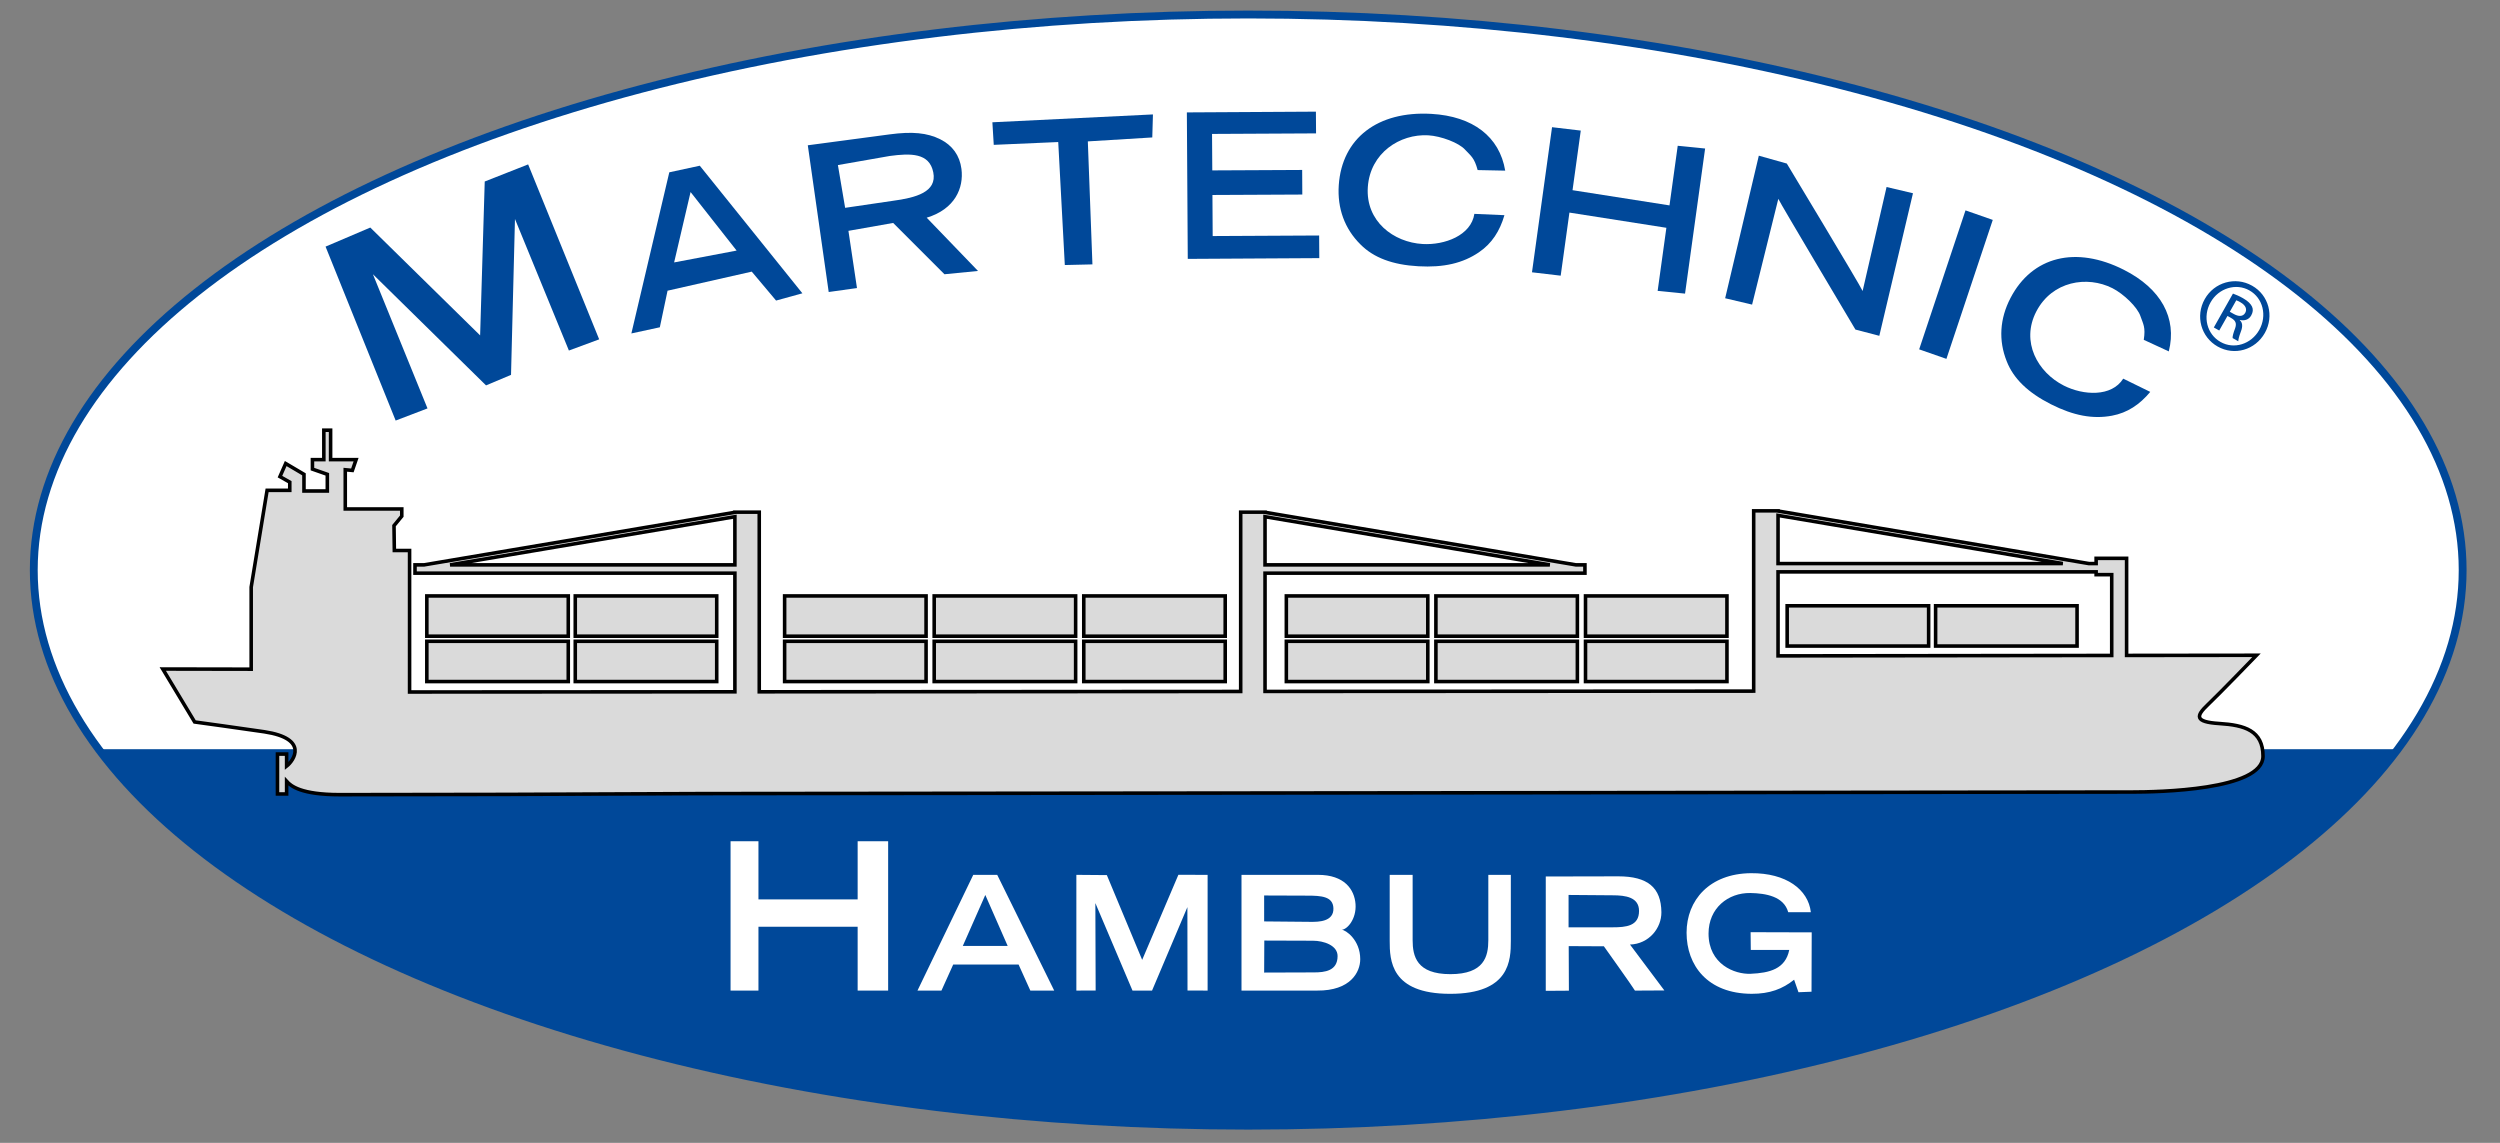 <?xml version="1.0" encoding="utf-8"?>
<!-- Generator: Adobe Illustrator 16.0.4, SVG Export Plug-In . SVG Version: 6.00 Build 0)  -->
<!DOCTYPE svg PUBLIC "-//W3C//DTD SVG 1.1//EN" "http://www.w3.org/Graphics/SVG/1.1/DTD/svg11.dtd">
<svg version="1.1" id="Ebene_1" xmlns="http://www.w3.org/2000/svg" xmlns:xlink="http://www.w3.org/1999/xlink" x="0px" y="0px"
	 width="350px" height="160px" viewBox="0 0 350 160" enable-background="new 0 0 350 160" xml:space="preserve">
<rect x="0" y="0" width="350" height="160" fill="#808080" stroke="none"/>
<ellipse fill="#FFFFFF" cx="174.75" cy="79.814" rx="170.021" ry="77.781"/>
<path fill="#004899" d="M13.757,104.887c22.805,30.656,86.269,52.71,160.993,52.71c74.724,0,138.188-22.054,160.992-52.709
	L13.757,104.887L13.757,104.887z"/>
<ellipse fill="none" stroke="#004899" stroke-width="1.098" cx="174.75" cy="79.814" rx="170.021" ry="77.781"/>
<g>
	<path fill="#FFFFFF" d="M102.278,117.774h3.905v8.142h13.887v-8.142h4.27v20.908h-4.27v-8.938h-13.887v8.938h-3.905V117.774z"/>
	<path fill="#FFFFFF" d="M136.256,122.479h3.355l7.978,16.203h-3.342l-1.646-3.649h-9.151l-1.647,3.649h-3.356L136.256,122.479z
		 M141.075,132.431l-3.133-7.138l-3.15,7.138H141.075z"/>
	<path fill="#FFFFFF" d="M150.691,122.479l4.267,0.035l4.946,11.869l5.069-11.91l4.093,0.006v16.203l-2.814-0.012l-0.017-11.674
		l-4.948,11.686h-2.737l-5.199-12.252l0.041,12.24l-2.701,0.012V122.479z"/>
	<path fill="#FFFFFF" d="M173.81,122.479h10.711c3.698,0,5.108,2.045,5.254,4.104c0.146,2.097-1.195,3.582-1.949,3.582
		c0.535,0,2.607,1.396,2.607,4.119c0,1.813-1.365,4.434-6.025,4.397H173.81V122.479z M176.981,128.998l6.584,0.062
		c0.953,0,3.187,0.01,3.113-1.914c-0.062-1.655-1.707-1.756-3.68-1.756l-6.018-0.022V128.998L176.981,128.998z M176.981,136.16
		l6.968-0.023c1.521,0,3.313-0.202,3.313-2.29c0-1.498-1.938-2.146-3.461-2.146l-6.797-0.023L176.981,136.16z"/>
	<path fill="#FFFFFF" d="M194.558,122.479h3.211v9.146c0,2.246,0.555,4.756,5.284,4.756c4.759,0,5.312-2.51,5.312-4.756v-9.146
		h3.152v9.236c0,2.678-0.099,7.42-8.492,7.42c-8.369,0-8.467-4.742-8.467-7.42V122.479z"/>
	<path fill="#FFFFFF" d="M216.408,122.709l10.157-0.022c4.132,0,5.992,1.584,6.031,5.02c0.023,2.24-1.754,4.449-4.399,4.531
		c0,0,4.153,5.537,4.812,6.424l-4.117,0.023c-0.25-0.455-4.348-6.203-4.348-6.203l-4.924-0.025l0.025,6.238l-3.238,0.022
		L216.408,122.709L216.408,122.709z M225.765,129.824c1.883,0,3.7-0.171,3.7-2.291c0-1.925-1.885-2.191-3.678-2.191l-6.188-0.049
		v4.531H225.765z"/>
	<path fill="#FFFFFF" d="M253.613,138.84l-1.828,0.072l-0.609-1.754c-1.606,1.291-3.401,1.983-5.944,1.975
		c-6.188-0.024-9.111-3.991-9.111-8.553s3.215-8.285,9.014-8.334c4.926-0.041,8.021,2.28,8.383,5.459h-3.168
		c-0.61-2.201-3.11-2.646-5.311-2.683c-3.096-0.047-5.842,2.109-5.842,5.672c0,4.312,3.674,5.732,5.889,5.636
		c2.652-0.117,4.865-0.66,5.41-3.338h-5.385l-0.025-2.486l8.555,0.025L253.613,138.84z"/>
</g>
<g>
	<g>
		<path fill="#004899" d="M79.646,49.076l-7.55-18.416l-0.552,21.822l-3.499,1.473L52.208,38.394l7.642,18.783l-4.457,1.703
			l-9.815-24.354l6.262-2.67l15.377,15.1l0.645-21.545l6.077-2.395l9.945,24.492L79.646,49.076z"/>
		<path fill="#004899" d="M108.651,42.078l-3.407-4.051l-11.786,2.67l-1.081,5.123l-3.985,0.863l5.31-22.559L97.97,23.2
			l14.364,17.863L108.651,42.078z M96.681,26.885l-2.303,9.854l8.748-1.658L96.681,26.885z"/>
		<path fill="#004899" d="M132.223,38.395l-7.181-7.182l-6.262,1.105l1.197,8.01l-3.959,0.553l-2.927-20.541l11.454-1.527
			c3.17-0.424,5.251-0.229,7.104,0.691c1.682,0.846,2.709,2.254,2.954,4.145c0.344,2.666-0.906,5.631-4.865,6.828l7.183,7.457
			L132.223,38.395z M124.98,28.117c3.249-0.434,6.23-1.232,5.678-3.994c-0.549-2.746-3.193-2.674-6.086-2.287l-7.266,1.273
			l1.013,5.986L124.98,28.117z"/>
		<path fill="#004899" d="M149.073,37.105l-0.921-17.219l-9.027,0.393l-0.192-3.16l22.479-1.1l-0.092,3.223l-9.024,0.553
			l0.644,17.219L149.073,37.105z"/>
		<path fill="#004899" d="M166.287,36.244l-0.127-20.508l18.067-0.105l0.021,3.043l-14.562,0.076l0.034,5.105l12.584-0.062
			l0.019,3.443l-12.582,0.061l0.034,5.75l14.905-0.078l0.021,3.168L166.287,36.244z"/>
		<path fill="#004899" d="M210.621,30.125c-0.644,2.211-1.75,3.959-3.574,5.197c-2.248,1.527-4.922,2.156-8.479,1.955
			c-3.602-0.203-6.256-1.195-8.094-3.047c-2.215-2.184-3.27-5.053-3.047-8.316c0.449-6.559,5.443-10.396,12.955-9.973
			c5.824,0.33,9.555,3.191,10.346,7.949l-3.858-0.08c-0.463-1.742-0.949-1.98-1.74-2.836c-0.867-0.986-3.396-1.93-5.176-2.031
			c-3.957-0.223-8.131,2.459-8.459,7.248c-0.326,4.787,3.598,7.738,7.688,7.971c3.067,0.172,6.771-1.199,7.229-4.221L210.621,30.125
			z"/>
		<path fill="#004899" d="M232.07,40.723l1.223-8.832l-13.574-2.129l-1.223,8.832l-4.019-0.473l2.81-20.314l4.021,0.475
			l-1.154,8.344l13.574,2.129l1.153-8.346l3.836,0.383l-2.811,20.314L232.07,40.723z"/>
		<path fill="#004899" d="M259.76,46.139c0,0-10.592-17.779-10.797-18.301l-3.67,14.807l-3.772-0.891l4.713-19.959l3.92,1.102
			c0,0,10.358,17.184,10.613,17.844l3.352-14.559l3.697,0.873l-4.713,19.959L259.76,46.139z"/>
		<path fill="#004899" d="M268.683,48.908l6.487-19.455l3.818,1.334l-6.49,19.455L268.683,48.908z"/>
	</g>
	<path fill="#004899" d="M301.035,54.865c-1.476,1.77-3.189,2.928-5.357,3.332c-2.67,0.5-5.372,0.004-8.551-1.604
		c-3.219-1.629-5.254-3.602-6.194-6.033c-1.154-2.889-0.976-5.939,0.538-8.842c3.037-5.83,9.148-7.348,15.863-3.949
		c5.205,2.633,7.478,6.75,6.297,11.426l-3.504-1.619c0.274-1.781-0.078-2.193-0.457-3.295c-0.403-1.252-2.344-3.129-3.93-3.934
		c-3.537-1.789-8.438-1.002-10.654,3.254c-2.216,4.256,0.197,8.531,3.853,10.383c2.742,1.385,6.686,1.611,8.313-0.973
		L301.035,54.865z"/>
</g>
<path fill="#153B7E" d="M39.116,106.41"/>
<g>
	<rect x="130.787" y="89.781" fill="#DADADA" stroke="#000000" stroke-width="0.5" width="19.802" height="5.637"/>
	<rect x="130.787" y="83.431" fill="#DADADA" stroke="#000000" stroke-width="0.5" width="19.802" height="5.637"/>
</g>
<g>
	<rect x="151.727" y="89.781" fill="#DADADA" stroke="#000000" stroke-width="0.5" width="19.803" height="5.637"/>
	<rect x="151.727" y="83.431" fill="#DADADA" stroke="#000000" stroke-width="0.5" width="19.803" height="5.637"/>
</g>
<g>
	<rect x="59.755" y="89.781" fill="#DADADA" stroke="#000000" stroke-width="0.5" width="19.803" height="5.637"/>
	<rect x="59.755" y="83.431" fill="#DADADA" stroke="#000000" stroke-width="0.5" width="19.803" height="5.637"/>
	<rect x="80.537" y="89.781" fill="#DADADA" stroke="#000000" stroke-width="0.5" width="19.803" height="5.637"/>
	<rect x="80.537" y="83.431" fill="#DADADA" stroke="#000000" stroke-width="0.5" width="19.803" height="5.637"/>
</g>
<g>
	<rect x="250.203" y="84.81" fill="#DADADA" stroke="#000000" stroke-width="0.5" width="19.805" height="5.637"/>
	<rect x="270.985" y="84.81" fill="#DADADA" stroke="#000000" stroke-width="0.5" width="19.804" height="5.637"/>
</g>
<g>
	<rect x="109.847" y="89.781" fill="#DADADA" stroke="#000000" stroke-width="0.5" width="19.803" height="5.637"/>
	<rect x="109.847" y="83.431" fill="#DADADA" stroke="#000000" stroke-width="0.5" width="19.803" height="5.637"/>
</g>
<g>
	<rect x="180.088" y="89.781" fill="#DADADA" stroke="#000000" stroke-width="0.5" width="19.804" height="5.637"/>
	<rect x="180.088" y="83.431" fill="#DADADA" stroke="#000000" stroke-width="0.5" width="19.804" height="5.637"/>
</g>
<g>
	<rect x="201.026" y="89.781" fill="#DADADA" stroke="#000000" stroke-width="0.5" width="19.806" height="5.637"/>
	<rect x="201.026" y="83.431" fill="#DADADA" stroke="#000000" stroke-width="0.5" width="19.806" height="5.637"/>
</g>
<g>
	<rect x="221.971" y="89.781" fill="#DADADA" stroke="#000000" stroke-width="0.5" width="19.802" height="5.637"/>
	<rect x="221.971" y="83.431" fill="#DADADA" stroke="#000000" stroke-width="0.5" width="19.802" height="5.637"/>
</g>
<path fill="#DADADA" stroke="#000000" stroke-width="0.5" d="M310.715,101.295c-3.521-0.217-3.27-1.071-1.645-2.614
	c1.676-1.591,6.842-6.943,6.842-6.943l-18.188,0.022V78.168h-4.265v0.731h-1.01l-43.523-7.358v-0.023h-3.411v25.238l-68.41,0.045
	V80.242h44.785v-1.16h-1.263l-43.522-7.359v-0.021h-3.41v25.104l-67.4,0.045V71.703h-3.411v0.021l-43.522,7.359h-1.264v1.16h44.786
	v16.609l-45.544,0.028V77.069h-2.132l-0.047-3.479l1.089-1.326v-1.006h-7.912v-5.492l0.995,0.092l0.521-1.51h-3.569v-4.117h-0.948
	v4.117h-1.595v1.328l2.084,0.73v2.334h-3.269v-2.334l-2.558-1.51l-0.805,1.832l1.374,0.775v1.145h-3.174l-2.227,13.545
	c0,0,0,9.158,0,11.494l-12.377-0.023l4.461,7.412c0,0,7.366,1.012,9.753,1.373c6.308,0.959,4.115,4.039,3.122,4.814v-1.691h-1.279
	v5.582h1.279v-1.771c0.604,0.668,2.017,1.871,7.44,1.871c3.151,0,20.927-0.037,23.238-0.037c2.312,0,27.372-0.113,27.372-0.113
	c14.795,0,196.803-0.219,200.326-0.219s18.312-0.246,18.32-5.014C316.826,102.274,314.24,101.515,310.715,101.295z M177.104,72.34
	l39.873,6.742h-39.873V72.34z M63.011,79.082l39.872-6.742v6.742H63.011z M248.926,72.158l39.869,6.741h-39.869V72.158z
	 M293.459,80.06v0.396h2.181v11.308l-46.714,0.059V80.06H293.459z"/>
<g>
	<path fill="#004899" d="M315.301,40.003c2.326,1.312,3.112,4.247,1.778,6.61c-1.354,2.4-4.262,3.226-6.605,1.903
		c-2.324-1.312-3.158-4.249-1.805-6.649c1.333-2.363,4.29-3.186,6.613-1.875L315.301,40.003z M314.909,40.654
		c-1.87-1.056-4.309-0.313-5.428,1.671c-1.143,2.022-0.506,4.474,1.383,5.541c1.88,1.085,4.299,0.332,5.43-1.671
		c1.13-2.003,0.523-4.463-1.366-5.53L314.909,40.654z M310.692,46.273l-0.758-0.427l2.679-4.744
		c0.429,0.167,0.838,0.323,1.403,0.644c0.719,0.405,1.106,0.823,1.272,1.191c0.167,0.368,0.137,0.774-0.12,1.229
		c-0.352,0.624-0.98,0.767-1.575,0.63l-0.021,0.038c0.372,0.31,0.442,0.848,0.144,1.601c-0.303,0.801-0.349,1.149-0.357,1.343
		l-0.795-0.448c-0.027-0.215,0.104-0.714,0.361-1.391c0.227-0.669,0.055-1.066-0.552-1.408l-0.528-0.299L310.692,46.273z
		 M312.175,43.646l0.549,0.309c0.623,0.353,1.279,0.424,1.61-0.162c0.233-0.416,0.167-1.002-0.685-1.482
		c-0.245-0.138-0.426-0.216-0.568-0.271L312.175,43.646z"/>
</g>
</svg>
